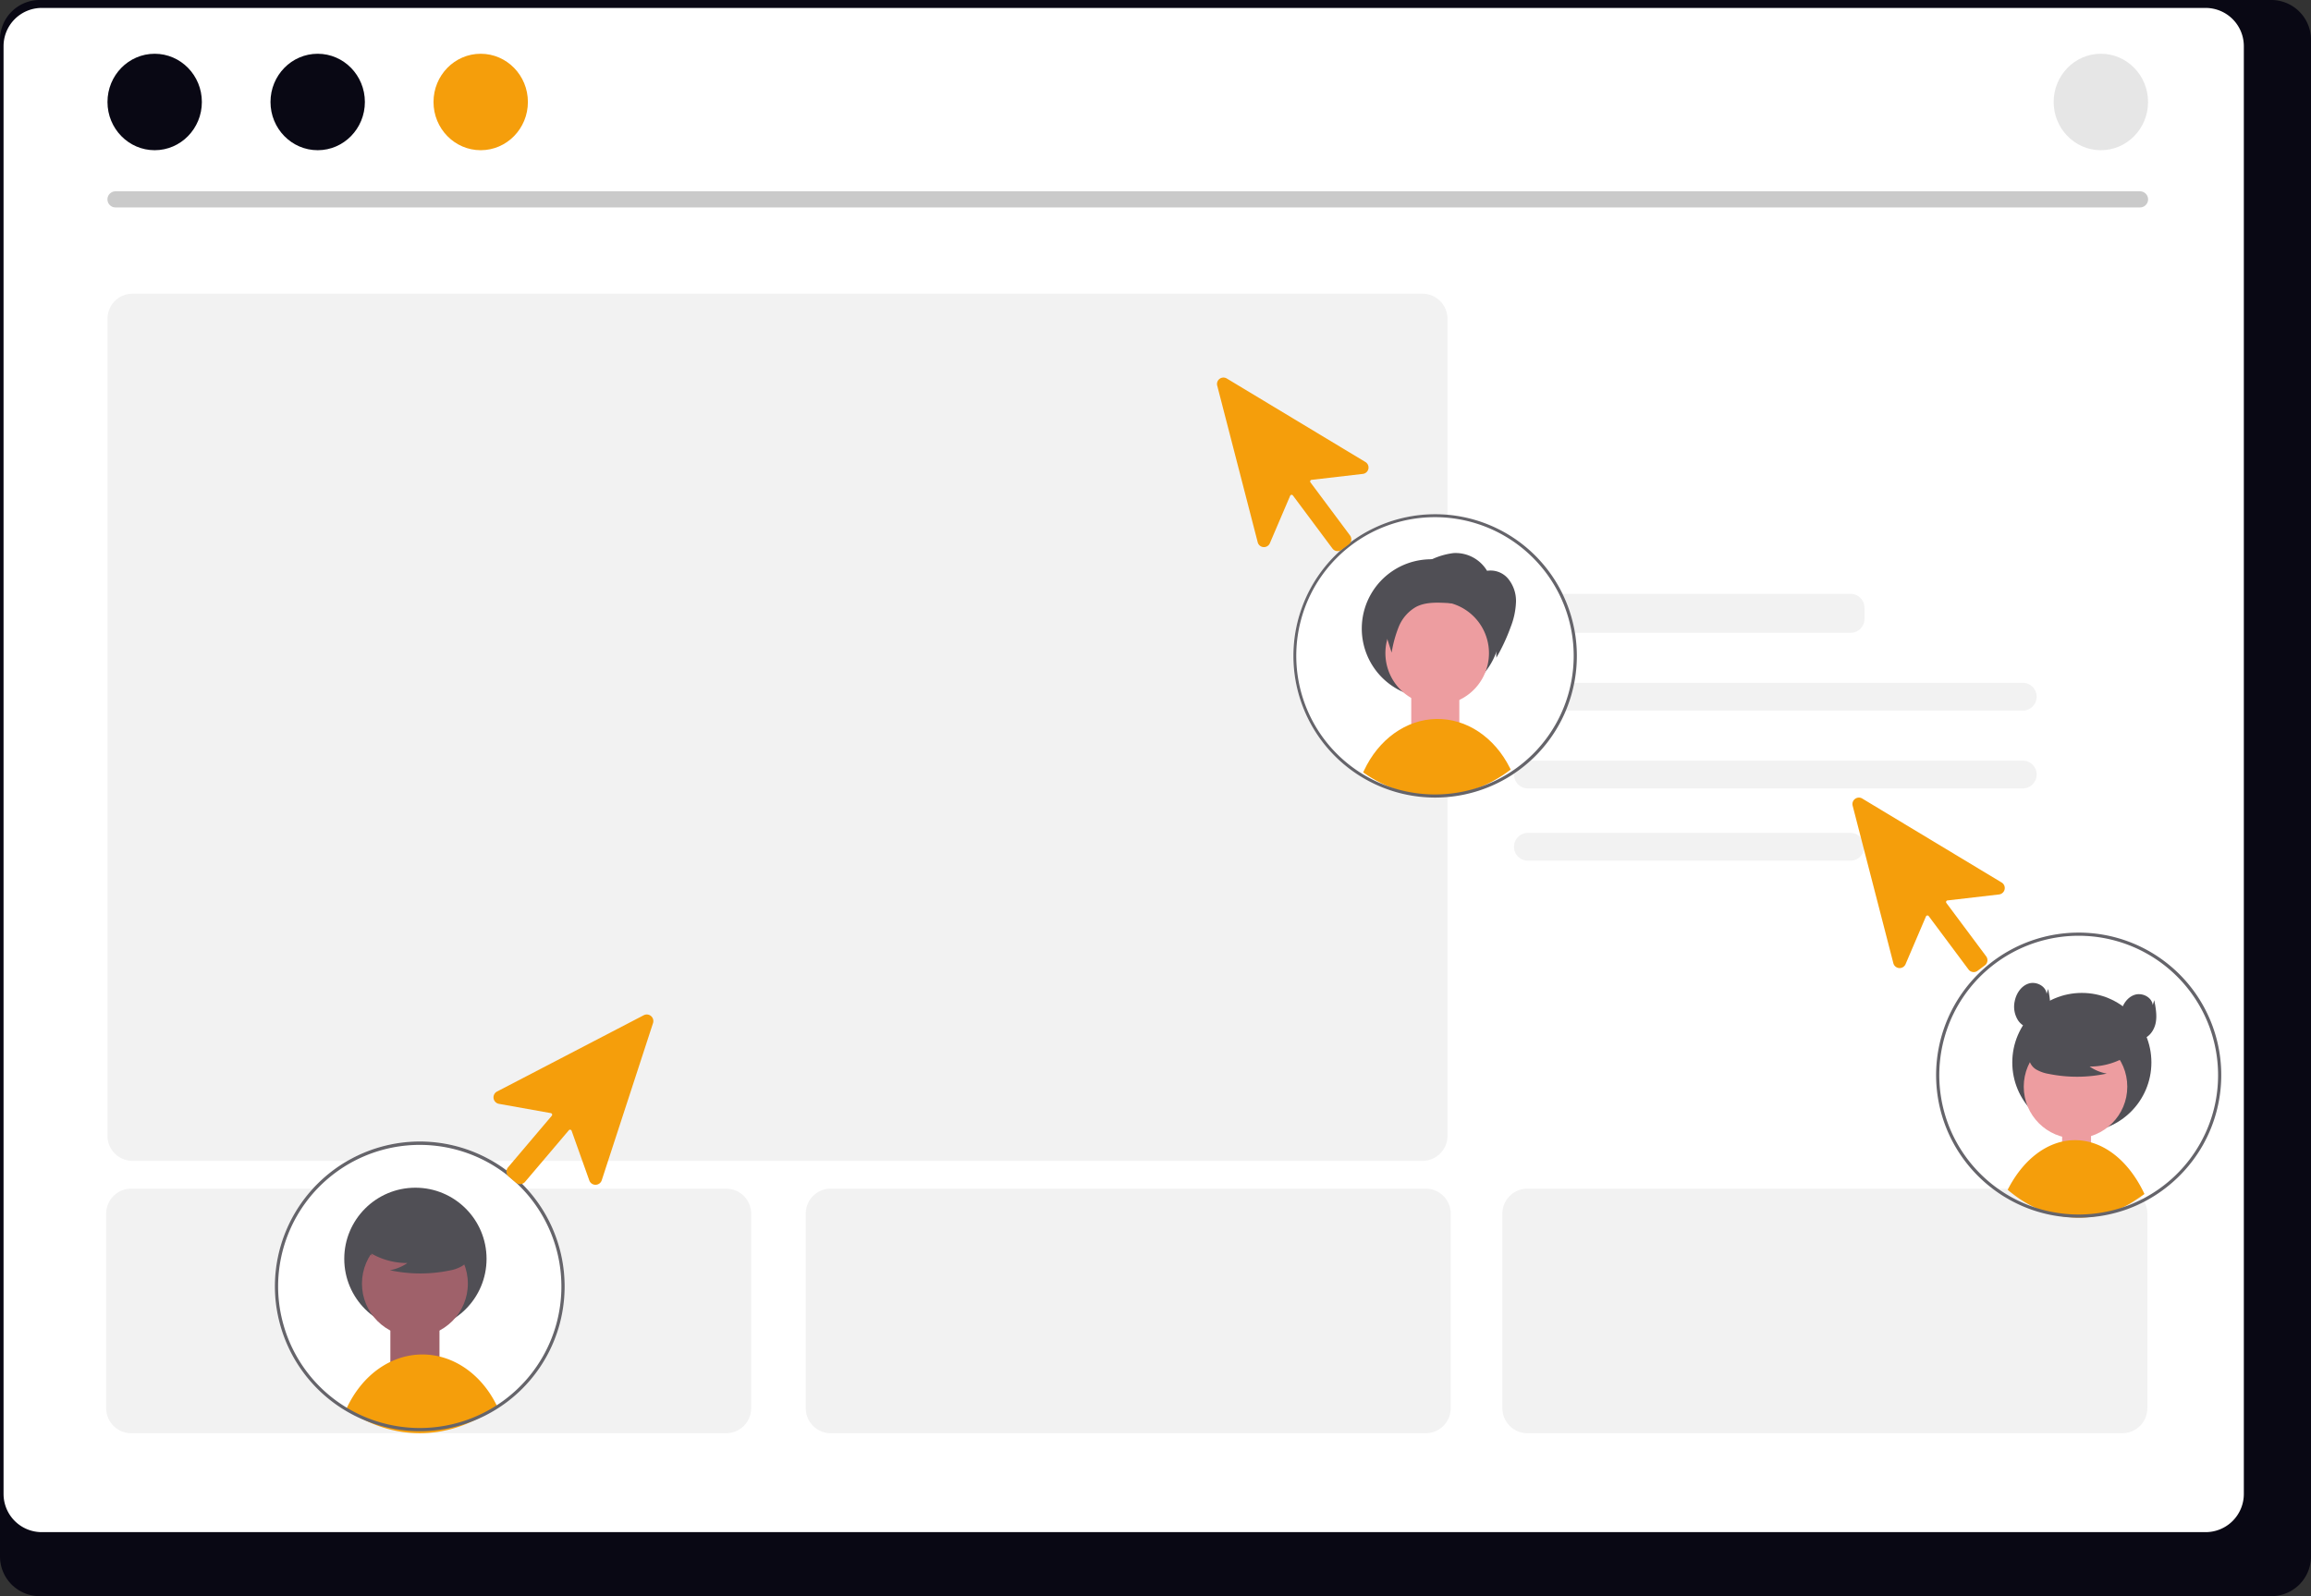 <svg xmlns="http://www.w3.org/2000/svg" width="799.465" height="552.326" viewBox="0 0 799.465 552.326" xmlns:xlink="http://www.w3.org/1999/xlink" role="img" artist="Katerina Limpitsouni" source="https://undraw.co/"><rect x="0" y="0" width="799.465" height="552.326" fill="#333333" stroke="none"/><g transform="translate(-560.268 -263.836)"><path d="M1352.3,232.384H580.059a13.747,13.747,0,0,0-13.613,13.848v524.66a13.74,13.74,0,0,0,13.613,13.819H1352.3a13.741,13.741,0,0,0,13.613-13.819V246.232a13.747,13.747,0,0,0-13.611-13.848Z" transform="translate(-6.179 31.451)" fill="#090814"/><path d="M1328.244,232.384h-748.6a13.225,13.225,0,0,0-13.2,13.223V746.614a13.219,13.219,0,0,0,13.2,13.2h748.6a13.219,13.219,0,0,0,13.2-13.2V245.608a13.224,13.224,0,0,0-13.194-13.223Z" transform="translate(-4.946 34.195)" fill="#fff"/><path d="M497.156,205.477a4.814,4.814,0,0,0-4.809,4.809v3.847a4.814,4.814,0,0,0,4.809,4.809H608.717a4.814,4.814,0,0,0,4.809-4.809v-3.847a4.814,4.814,0,0,0-4.809-4.809Z" transform="translate(591.74 263.86)" fill="#f2f2f2"/><path d="M701.8,453.149H255.557a8.665,8.665,0,0,1-8.656-8.656V161.745a8.665,8.665,0,0,1,8.656-8.656H701.8a8.665,8.665,0,0,1,8.656,8.656V444.493a8.665,8.665,0,0,1-8.656,8.656h0Z" transform="translate(350.55 212.381)" fill="#f2f2f2"/><path d="M583.605,393.914H377.8a8.665,8.665,0,0,1-8.656-8.656V317.938a8.665,8.665,0,0,1,8.656-8.656h205.81a8.665,8.665,0,0,1,8.656,8.656v67.321A8.665,8.665,0,0,1,583.605,393.914Z" transform="translate(469.86 365.865)" fill="#f2f2f2"/><path d="M704.873,309.282a8.665,8.665,0,0,1,8.656,8.656v67.321a8.665,8.665,0,0,1-8.656,8.656H499.063a8.665,8.665,0,0,1-8.656-8.656V317.938a8.665,8.665,0,0,1,8.656-8.656" transform="translate(589.593 365.865)" fill="#f2f2f2"/><path d="M497.156,221a4.809,4.809,0,1,0,0,9.617H668.344a4.809,4.809,0,0,0,0-9.617Z" transform="translate(591.74 279.113)" fill="#f2f2f2"/><path d="M497.156,234.581a4.809,4.809,0,1,0,0,9.617H668.344a4.809,4.809,0,0,0,0-9.617Z" transform="translate(591.74 292.46)" fill="#f2f2f2"/><path d="M497.156,247.193a4.809,4.809,0,1,0,0,9.617H608.717a4.809,4.809,0,0,0,0-9.617" transform="translate(591.74 304.853)" fill="#f2f2f2"/><path d="M1277.281,261.086H576.817a2.786,2.786,0,0,1,0-5.571h700.464a2.786,2.786,0,0,1,0,5.571Z" transform="translate(23.357 74.523)" fill="#cacaca"/><ellipse cx="16.325" cy="16.688" rx="16.325" ry="16.688" transform="translate(597.451 282.438)" fill="#090814"/><path d="M583.605,393.914H377.8a8.665,8.665,0,0,1-8.656-8.656V317.938a8.665,8.665,0,0,1,8.656-8.656h205.81a8.665,8.665,0,0,1,8.656,8.656v67.321A8.665,8.665,0,0,1,583.605,393.914Z" transform="translate(227.86 365.865)" fill="#f2f2f2"/><ellipse cx="16.325" cy="16.688" rx="16.325" ry="16.688" transform="translate(653.844 282.438)" fill="#090814"/><ellipse cx="16.325" cy="16.688" rx="16.325" ry="16.688" transform="translate(710.237 282.438)" fill="#f59e0b"/><ellipse cx="16.325" cy="16.688" rx="16.325" ry="16.688" transform="translate(1270.713 282.438)" fill="#e6e6e6"/><g transform="translate(-409.503 29.014)"><circle cx="49.037" cy="49.037" r="49.037" transform="translate(1417.19 412.747)" fill="#fff"/><g transform="translate(1390.781 365.471)"><g transform="translate(26.411 47.279)"><rect width="16.631" height="15.352" transform="translate(40.783 61.83)" fill="#ed9da0"/><path d="M353.091,571.211c-15.489,11.849-35.253,12.225-51.05.974.082-.19.171-.381.266-.564,5.057-10.888,14.6-17.722,25.019-17.921s20.141,6.265,25.487,16.955c.035.057.065.12.095.176C352.967,570.95,353.032,571.084,353.091,571.211Z" transform="translate(-277.897 -482.841)" fill="#f59e0b"/><path d="M349.043,476.88a23.981,23.981,0,1,1-7.024-17.072A24.1,24.1,0,0,1,349.043,476.88Z" transform="translate(-277.409 -437.184)" fill="#504F55"/><path d="M349.618,501.941a18.513,18.513,0,0,1-.951,2.026,17.914,17.914,0,1,1,.951-2.026Z" transform="translate(-283.199 -447.274)" fill="#ed9da0"/><path d="M345.891,441.793c-.378-.413-.774-.821-1.181-1.217a49.027,49.027,0,1,0,0,69.659c.4-.4.8-.8,1.181-1.211a49.022,49.022,0,0,0,0-67.232Zm-1.181,66.889a48.131,48.131,0,0,1-8.634,7.081c-.006.006-.012.006-.018.012a48.014,48.014,0,0,1-50.477.8c-.006,0-.006-.006-.012-.006a47.968,47.968,0,1,1,59.141-74.449c.408.413.8.839,1.181,1.27a47.95,47.95,0,0,1,0,64.019C345.513,507.843,345.117,508.268,344.71,508.682Z" transform="translate(-261.158 -426.37)" fill="#65646A"/><path d="M347.954,455.371a12.688,12.688,0,0,0-11.7-6.224,24.865,24.865,0,0,0-7.07,1.979l-11.637,4.539c-3.011,1.175-6.309,2.614-7.616,5.57-1.213,2.744-.308,5.913.608,8.77l4.354,13.579a41.332,41.332,0,0,1,2.467-8.97,13.889,13.889,0,0,1,6.03-6.876c3.023-1.551,6.586-1.519,9.979-1.355,4.806.231,10.031.843,13.446,4.232a13.967,13.967,0,0,1,3.544,6.921,41.666,41.666,0,0,1,.743,7.834,64.957,64.957,0,0,0,4.96-10.634,26.311,26.311,0,0,0,1.843-8.607,12.106,12.106,0,0,0-2.775-8.187,7.941,7.941,0,0,0-7.987-2.514" transform="translate(-280.887 -435.686)" fill="#504F55"/></g><path d="M824.9,425.113a2.271,2.271,0,0,1-.325-.024,2.212,2.212,0,0,1-1.463-.873L809.424,405.85a.553.553,0,0,0-.949.112l-7.019,16.423a2.227,2.227,0,0,1-4.2-.325L783.244,367.84a2.227,2.227,0,0,1,3.306-2.464l47.965,28.9a2.227,2.227,0,0,1-.894,4.118l-17.737,2.056a.553.553,0,0,0-.379.878l13.69,18.366a2.23,2.23,0,0,1-.453,3.117l-2.508,1.869a2.211,2.211,0,0,1-1.331.436Z" transform="translate(-783.173 -365.056)" fill="#f59e0b"/></g></g><g transform="translate(70.869 -34.127)"><circle cx="50.117" cy="50.117" r="50.117" transform="translate(584.493 692.959)" fill="#fff"/><g transform="translate(584.494 692.96)"><rect width="16.989" height="16.989" transform="translate(39.949 61.372)" fill="#9f616a"/><path d="M623.557,283.454c-15.823,12.1-36.012,12.487-52.149.991a36.3,36.3,0,0,1,5.235-8.415c6.5-7.8,15.663-11.568,24.808-10.192s17.238,7.737,21.917,17.223C623.429,283.188,623.5,283.321,623.557,283.454Z" transform="translate(-546.694 -191.861)" fill="#f59e0b"/><circle cx="24.613" cy="24.613" r="24.613" transform="translate(23.998 15.991)" fill="#504F55"/><circle cx="18.319" cy="18.319" r="18.319" transform="translate(30.12 30.86)" fill="#9f616a"/><path d="M582.827,194.111a24.915,24.915,0,0,0,14.239,4.4,15.269,15.269,0,0,1-6.052,2.49,50.241,50.241,0,0,0,20.521.115,13.283,13.283,0,0,0,4.3-1.476,5.437,5.437,0,0,0,2.652-3.546c.45-2.572-1.554-4.909-3.637-6.484a26.827,26.827,0,0,0-22.543-4.5,12.345,12.345,0,0,0-6.676,3.773c-1.636,2.022-2.12,5.14-.562,7.223Z" transform="translate(-551.225 -156.456)" fill="#504F55"/><path d="M580.561,138.144a50.176,50.176,0,0,0-50.12,50.114,49.642,49.642,0,0,0,1.484,12.023c.1.4.2.808.314,1.207a50.113,50.113,0,0,0,96.674,0c.109-.405.212-.8.308-1.208a50.149,50.149,0,0,0-48.66-62.137Zm47.513,62.137c-.1.4-.205.808-.32,1.207a48.989,48.989,0,0,1-94.358,0c-.115-.4-.223-.8-.326-1.207a48.505,48.505,0,0,1-1.514-12.023,49,49,0,1,1,96.517,12.023Z" transform="translate(-530.441 -138.144)" fill="#65646A"/></g><path d="M42.627,61.347a2.324,2.324,0,0,1-.332-.025,2.259,2.259,0,0,1-1.494-.892L26.815,41.671a.564.564,0,0,0-.969.115l-7.17,16.776a2.275,2.275,0,0,1-4.293-.332L.073,2.844A2.275,2.275,0,0,1,3.449.327l49,29.518a2.275,2.275,0,0,1-.913,4.207l-18.118,2.1a.564.564,0,0,0-.387.9l13.984,18.76a2.278,2.278,0,0,1-.463,3.184L43.986,60.9a2.259,2.259,0,0,1-1.36.445Z" transform="translate(714.849 648.555) rotate(77)" fill="#f59e0b"/></g><g transform="translate(117.292 155.481)"><g transform="translate(1112.753 431.065)"><rect width="10.003" height="11.575" transform="translate(43.593 69.113)" fill="#ed9da0"/><path d="M822.383,749.739c-.85.652-4.205,2.882-5.031,3.349-.3.169-.608.338-.915.507a37.629,37.629,0,0,1-7.453,3.019,32.054,32.054,0,0,1-3.814.854q-1.595.265-3.222.378c-.773.056-1.546.08-2.324.08a34.1,34.1,0,0,1-9.184-1.264c-.789-.209-1.562-.459-2.335-.733a40.323,40.323,0,0,1-10.779-5.845c-.307-.225-.614-.467-.921-.7-.455-.354-.9-.725-1.342-1.111.214-.435.444-.862.679-1.28,5.186-9.442,12.861-15.2,21.109-15.827s16.288,3.925,22.112,12.526a43.387,43.387,0,0,1,2.773,4.718C821.961,748.846,822.175,749.288,822.383,749.739Z" transform="translate(-750.305 -659.285)" fill="#f59e0b"/><circle cx="24.062" cy="24.062" r="24.062" transform="translate(26.351 20.872)" fill="#504F55"/><circle cx="17.909" cy="17.909" r="17.909" transform="translate(30.317 35.408)" fill="#ed9da0"/><path d="M822.385,659.973a24.358,24.358,0,0,1-13.92,4.3,14.929,14.929,0,0,0,5.916,2.434,49.115,49.115,0,0,1-20.062.113,12.984,12.984,0,0,1-4.2-1.442,5.315,5.315,0,0,1-2.592-3.467c-.44-2.515,1.519-4.8,3.555-6.339a26.227,26.227,0,0,1,22.039-4.4,12.069,12.069,0,0,1,6.527,3.689c1.6,1.977,2.073,5.025.549,7.061Z" transform="translate(-755.343 -617.921)" fill="#504F55"/><path d="M786.288,595.835c-.392-.03-.79-.054-1.187-.071-.8-.042-1.609-.059-2.422-.059a49.319,49.319,0,0,0-45.667,67.942c.16.4.327.8.5,1.187a49.675,49.675,0,0,0,19.5,22.3l.315.184c.267.16.528.315.79.457.445.267.891.517,1.342.76.309.16.617.321.92.475a48.539,48.539,0,0,0,10.781,3.978c.772.19,1.544.356,2.333.5a49.245,49.245,0,0,0,9.184.861c.778,0,1.55-.018,2.328-.053,1.08-.047,2.155-.137,3.218-.255q1.932-.214,3.817-.582a49.464,49.464,0,0,0,7.451-2.054c.309-.119.617-.232.914-.35.831-.315,1.638-.653,2.44-1.015q1.318-.6,2.595-1.265a49.8,49.8,0,0,0,20.3-19.711,1.474,1.474,0,0,1,.071-.131,49.3,49.3,0,0,0-39.522-73.095Zm43.767,58.241a47.946,47.946,0,0,1-5.147,14.213c-.042.077-.083.154-.125.226a48.312,48.312,0,0,1-19.99,19.354q-1.264.659-2.559,1.235c-.718.321-1.454.629-2.2.914-.309.119-.629.243-.944.35a46.928,46.928,0,0,1-6.429,1.84,45.563,45.563,0,0,1-4.9.772c-1.015.113-2.042.19-3.081.226-.665.03-1.33.048-2,.048a47.734,47.734,0,0,1-8.887-.831,45.945,45.945,0,0,1-5.278-1.294,48.181,48.181,0,0,1-7.665-3.105c-.285-.148-.57-.3-.849-.451-.4-.214-.808-.433-1.2-.665-.3-.166-.594-.344-.885-.517-.172-.1-.338-.2-.51-.309a48.549,48.549,0,0,1-18.689-21.248c-.178-.392-.35-.79-.517-1.187A48.223,48.223,0,0,1,782.679,596.8c.813,0,1.621.018,2.422.065.4.012.8.042,1.188.071a48.263,48.263,0,0,1,43.767,57.137Z" transform="translate(-733.361 -595.704)" fill="#65646A"/><path d="M790.054,628.83c-.259-2.723-3.594-4.4-6.2-3.576s-4.321,3.449-4.838,6.134a8.8,8.8,0,0,0,1.187,6.643,6.054,6.054,0,0,0,6,2.6c2.579-.55,4.367-3.069,4.878-5.656s0-5.255-.5-7.843Z" transform="translate(-751.827 -607.626)" fill="#504F55"/><path d="M851.882,635.38c-.259-2.723-3.594-4.4-6.2-3.576s-4.321,3.449-4.838,6.134a8.8,8.8,0,0,0,1.187,6.643,6.054,6.054,0,0,0,6,2.6c2.579-.55,4.367-3.069,4.878-5.656s0-5.255-.5-7.843Z" transform="translate(-776.947 -610.287)" fill="#504F55"/></g><path d="M825.123,425.429a2.3,2.3,0,0,1-.327-.025,2.224,2.224,0,0,1-1.471-.877l-13.763-18.462a.555.555,0,0,0-.954.113l-7.056,16.51a2.238,2.238,0,0,1-4.225-.327l-14.082-54.506a2.238,2.238,0,0,1,3.323-2.477l48.217,29.05a2.238,2.238,0,0,1-.9,4.14l-17.83,2.067a.556.556,0,0,0-.381.882l13.762,18.462a2.242,2.242,0,0,1-.456,3.134l-2.521,1.879a2.223,2.223,0,0,1-1.338.438Z" transform="translate(300.634 19.299)" fill="#f59e0b"/></g></g></svg>